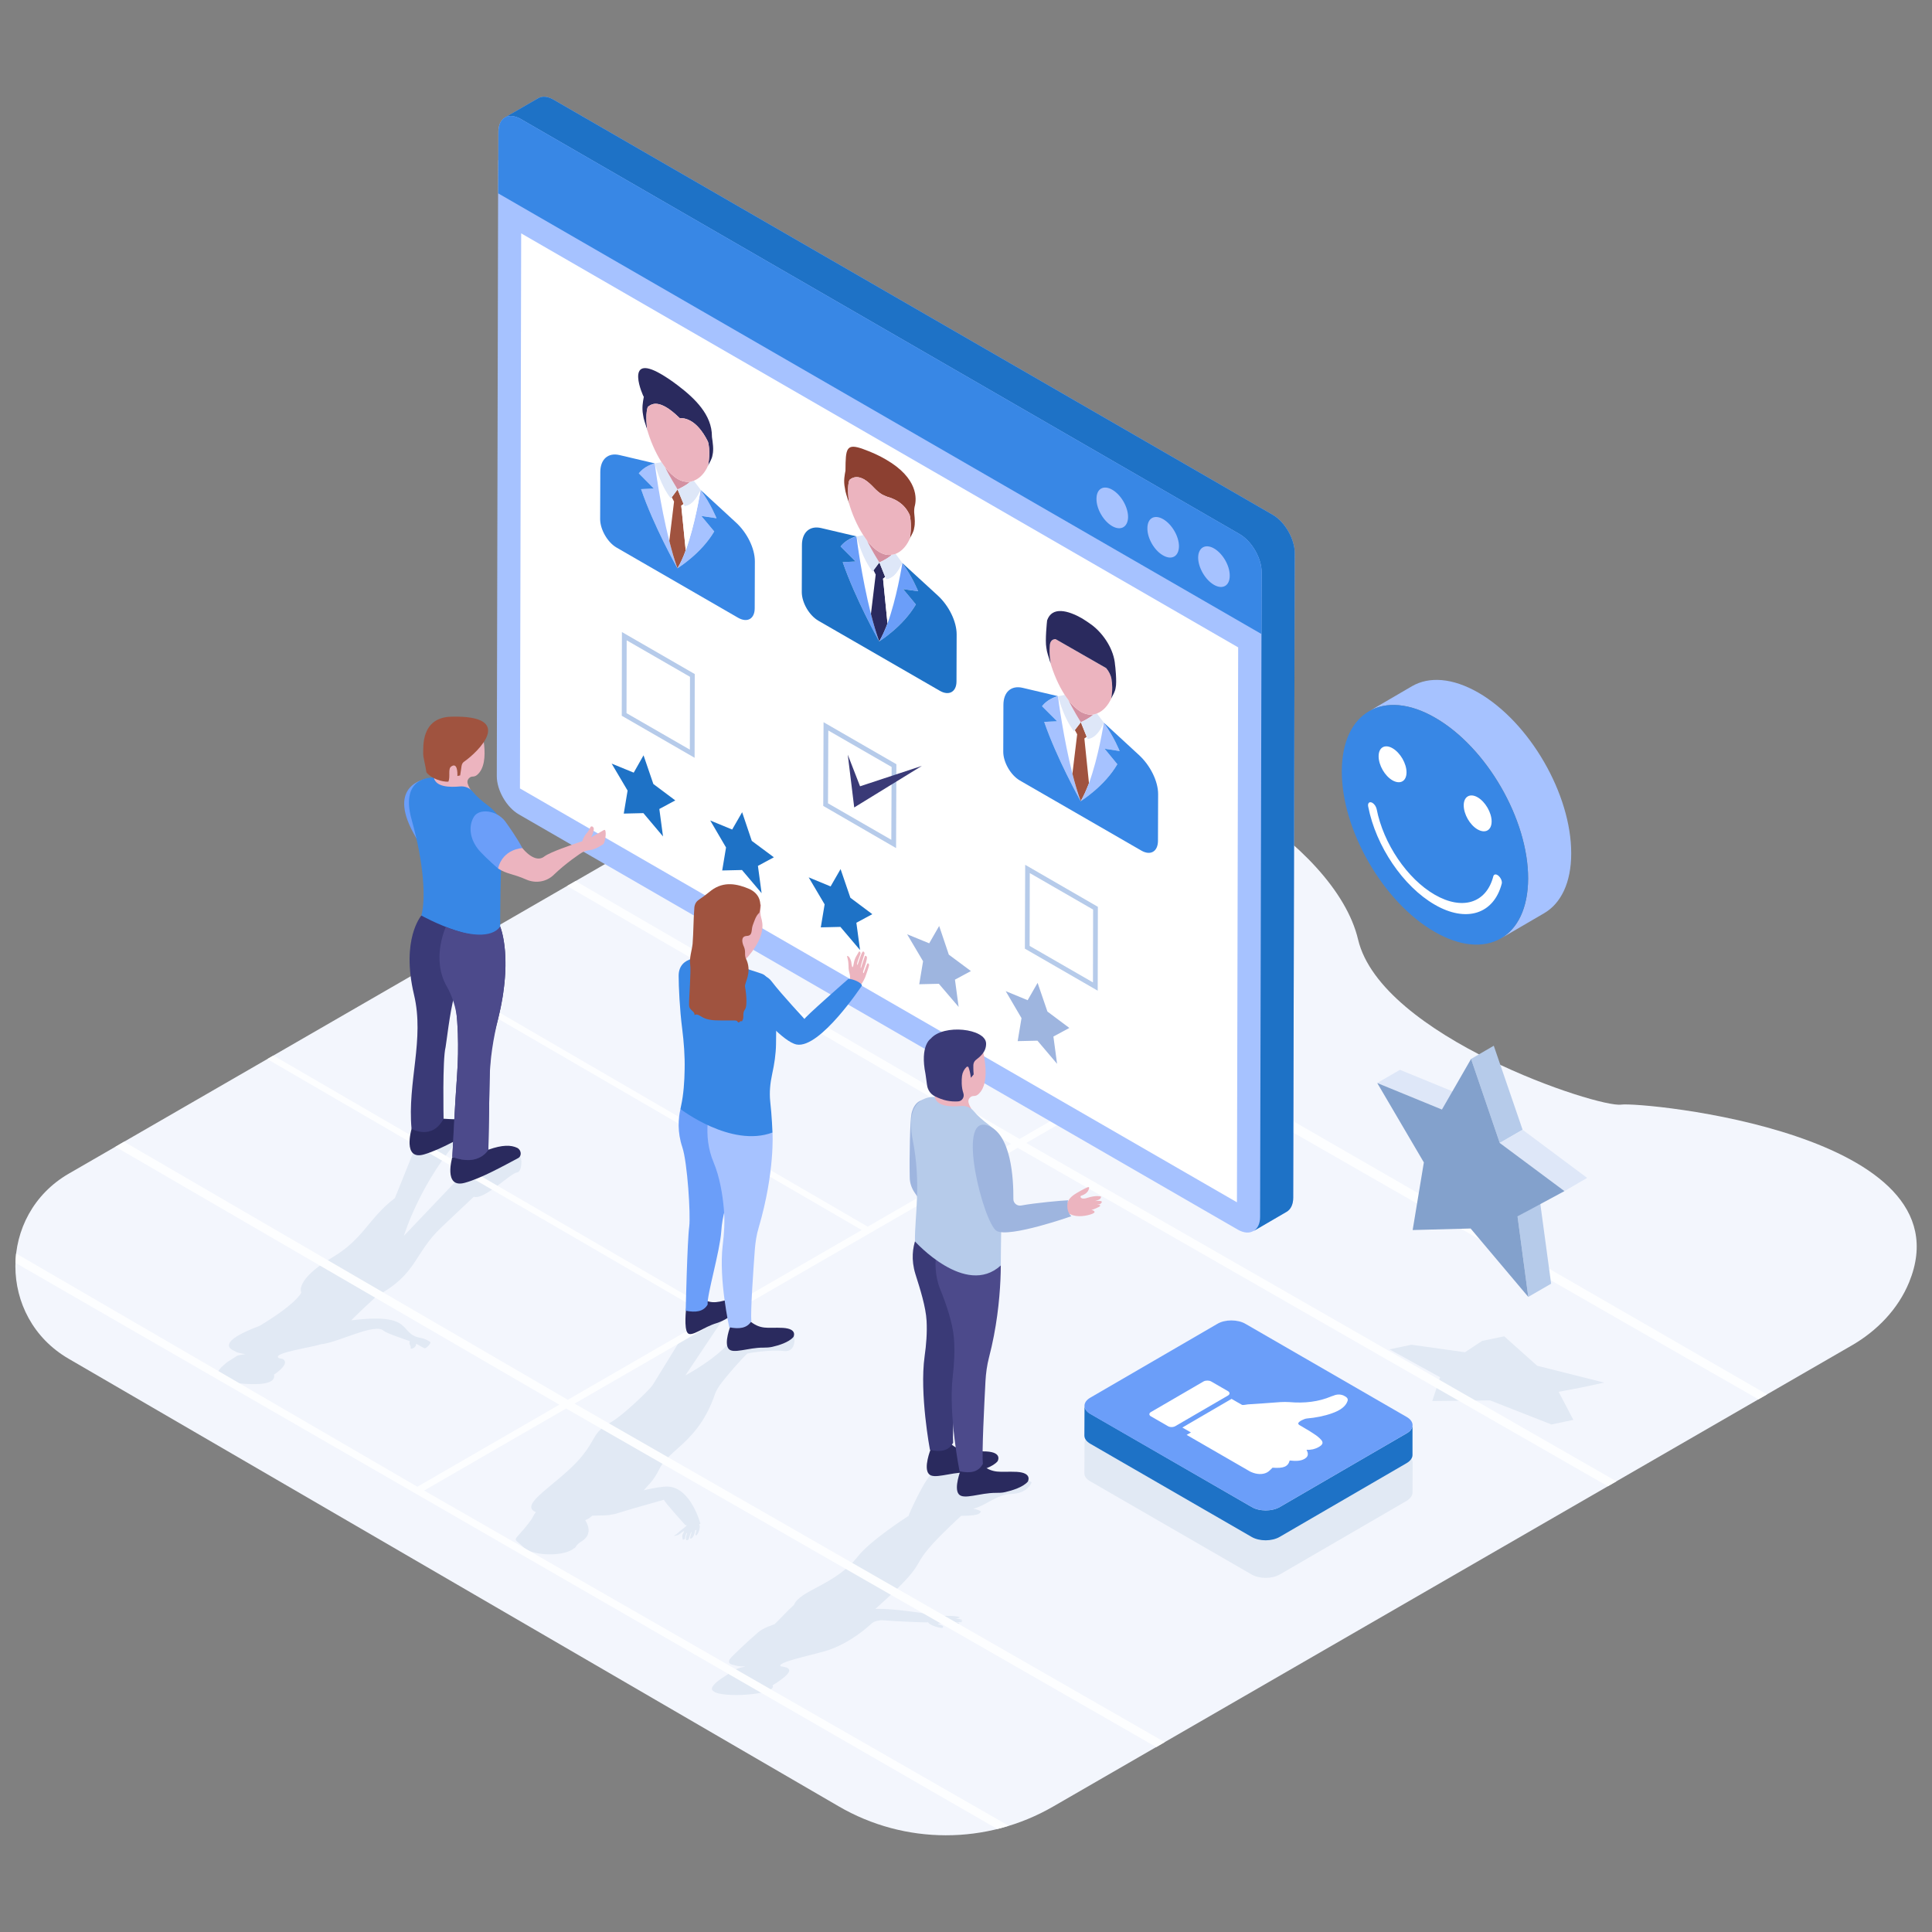 <?xml version="1.0" standalone="no"?><!DOCTYPE svg PUBLIC "-//W3C//DTD SVG 1.1//EN" "http://www.w3.org/Graphics/SVG/1.1/DTD/svg11.dtd"><svg height="126" legacy-metrics="false" node-id="1" sillyvg="true" template-height="126" template-width="126" version="1.1" viewBox="0 0 126 126" width="126" xmlns="http://www.w3.org/2000/svg" xmlns:xlink="http://www.w3.org/1999/xlink"><rect x="0" y="0" width="126" height="126" fill="#808080" stroke="none"/><defs node-id="239"></defs><g node-id="469"><path d="M 105.73 72.04 C 104.24 72.26 90.07 67.61 88.57 61.27 C 87.07 54.91 75.74 48.30 70.91 49.93 C 66.09 51.57 59.76 49.82 59.76 49.82 L 55.77 47.89 L 54.87 47.46 L 54.86 47.46 L 4.49 76.54 C -0.15 79.22 -0.16 85.92 4.47 88.61 L 54.69 117.80 C 59.01 120.32 64.35 120.32 68.68 117.82 L 120.76 87.75 C 122.41 86.80 123.79 85.38 124.51 83.62 C 128.49 73.87 107.10 71.85 105.73 72.04 Z" fill="#f3f6fd" fill-rule="nonzero" group-id="1" node-id="247" stroke="none" target-height="72.235" target-width="123.932" target-x="1.041" target-y="47.458"></path><path d="M 51.10 88.11 C 50.23 88.00 48.74 88.26 48.75 88.27 C 48.41 88.57 47.54 89.55 47.03 90.22 C 46.85 90.45 46.71 90.69 46.63 90.92 C 45.55 94.06 43.63 94.50 43.00 95.81 C 42.60 96.62 42.27 96.84 41.99 97.19 C 42.63 97.04 43.21 96.94 43.57 96.95 C 45.07 97.03 45.68 99.38 45.68 99.38 C 45.67 99.39 45.64 99.40 45.59 99.42 C 45.75 99.58 45.45 100.29 45.36 100.10 C 45.34 100.07 45.43 99.78 45.42 99.78 C 45.38 99.78 45.35 99.79 45.34 99.82 C 45.22 100.43 44.97 100.38 45.01 100.28 C 45.02 100.23 45.11 99.93 45.11 99.91 L 45.10 99.91 C 45.09 99.91 45.08 99.92 45.07 99.94 C 45.04 99.97 44.94 100.29 44.91 100.39 C 44.90 100.41 44.85 100.44 44.81 100.45 C 44.80 100.44 44.80 100.44 44.79 100.45 C 44.67 100.45 44.77 100.07 44.82 99.98 C 44.82 99.98 44.82 99.98 44.80 99.98 C 44.79 99.98 44.77 99.99 44.76 100.01 C 44.73 100.05 44.68 100.28 44.67 100.35 C 44.67 100.37 44.62 100.40 44.58 100.41 L 44.57 100.41 C 44.54 100.41 44.51 100.41 44.52 100.38 C 44.53 100.31 44.44 100.18 44.56 99.99 C 44.63 99.88 44.61 99.86 44.59 99.86 C 44.49 99.89 44.33 100.11 44.06 100.15 C 44.02 100.16 43.98 100.17 43.96 100.16 C 43.96 100.15 44.02 100.11 44.11 100.06 C 44.18 100.01 44.34 99.85 44.35 99.85 C 44.75 99.53 44.72 99.57 44.79 99.47 C 44.75 99.47 44.72 99.47 44.69 99.46 C 44.69 99.46 43.30 97.92 43.30 97.81 C 43.30 97.82 41.30 98.36 40.30 98.68 C 40.17 98.73 40.01 98.76 39.86 98.78 L 39.85 98.78 C 39.66 98.84 39.44 98.82 38.62 98.85 C 38.50 98.97 38.34 99.08 38.17 99.14 C 38.70 100.03 38.13 100.40 37.87 100.56 C 37.60 100.73 37.49 100.97 37.49 100.97 L 37.45 100.96 C 36.85 101.53 34.80 101.49 34.19 100.95 C 33.35 100.12 33.44 100.75 34.64 99.12 C 34.75 98.96 34.81 98.77 34.95 98.62 C 33.77 98.13 36.32 96.83 37.80 95.15 C 38.98 93.78 38.55 93.48 39.90 92.72 C 40.62 92.30 42.32 90.69 42.57 90.32 C 42.87 89.85 44.76 86.75 44.76 86.75 C 44.77 86.75 45.41 86.39 45.71 86.30 C 46.05 86.20 46.56 85.27 47.19 85.50 C 47.20 85.51 47.22 85.51 47.23 85.52 L 47.12 86.08 L 44.70 89.70 C 44.70 89.70 47.06 88.45 47.87 87.15 L 47.83 87.56 C 47.86 87.41 48.00 87.00 48.37 86.89 C 48.79 86.76 49.47 87.11 50.35 87.24 C 50.53 87.27 50.69 87.30 50.84 87.35 C 51.16 87.45 51.68 86.80 51.79 87.01 C 51.79 87.01 52.03 88.23 51.10 88.11 Z" fill="#e1e9f4" fill-rule="nonzero" group-id="1" node-id="249" stroke="none" target-height="15.869" target-width="18.125" target-x="33.667" target-y="85.499"></path><path d="M 33.73 76.46 C 33.28 76.51 31.58 78.28 30.90 78.05 C 30.80 78.14 28.62 80.20 28.76 80.07 C 27.01 81.73 27.20 83.10 24.61 84.49 C 24.61 84.49 23.61 85.40 22.90 86.11 C 27.09 85.59 25.95 86.98 27.41 87.25 C 27.79 87.31 28.07 87.53 28.07 87.53 C 28.11 87.61 27.79 87.99 27.66 87.92 C 27.54 87.86 27.30 87.72 27.14 87.63 C 27.14 87.94 26.74 88.02 26.78 87.92 C 26.80 87.86 26.78 87.78 26.74 87.72 C 26.68 87.63 26.72 87.49 26.72 87.49 C 26.72 87.49 26.73 87.48 26.74 87.47 C 26.25 87.30 25.18 86.94 25.01 86.78 C 24.41 86.27 22.03 87.57 20.93 87.67 C 20.32 87.87 17.88 88.22 18.14 88.53 C 18.21 88.63 18.38 88.57 18.50 88.67 C 18.78 88.91 18.34 89.33 17.87 89.65 C 17.97 90.08 17.49 90.46 15.16 90.17 C 13.39 89.94 14.52 89.10 14.68 88.95 C 14.80 88.82 15.15 88.64 15.46 88.42 C 15.62 88.37 15.81 88.34 16.01 88.31 C 15.83 88.29 15.42 88.22 15.32 88.12 C 14.18 87.65 15.77 86.90 16.93 86.47 C 18.53 85.51 19.43 84.73 19.65 84.30 C 19.65 84.30 19.18 83.49 21.70 81.99 C 23.73 80.78 24.03 79.45 25.75 78.14 C 25.76 78.14 27.13 74.71 27.13 74.71 C 27.13 74.71 27.31 74.40 28.39 74.73 L 30.15 74.03 C 27.49 76.97 26.41 80.37 26.34 80.60 L 30.48 76.25 L 30.51 76.51 C 31.33 76.74 33.34 75.13 33.91 75.42 C 34.07 75.51 34.04 76.43 33.73 76.46 Z" fill="#e1e9f4" fill-rule="nonzero" group-id="1" node-id="251" stroke="none" target-height="16.241" target-width="19.783" target-x="14.212" target-y="74.029"></path><path d="M 92.13 95.40 L 92.12 97.34 C 92.12 97.53 91.99 97.72 91.74 97.88 L 83.47 102.68 C 82.96 102.98 82.13 102.98 81.62 102.68 L 71.11 96.61 C 70.85 96.47 70.72 96.28 70.72 96.09 L 70.73 94.13 C 70.73 93.94 70.86 93.75 71.11 93.61 L 79.39 88.80 C 79.89 88.50 80.72 88.50 81.23 88.80 L 91.74 94.86 C 92.00 95.01 92.13 95.21 92.13 95.40 Z" fill="#e1e9f4" fill-rule="nonzero" group-id="1" node-id="253" stroke="none" target-height="14.34" target-width="21.41" target-x="70.719" target-y="88.57"></path><path d="M 62.76 105.66 C 62.70 105.61 62.38 105.55 62.31 105.55 C 63.15 105.46 61.86 105.29 61.01 105.44 C 61.07 105.41 61.13 105.39 61.20 105.37 C 61.20 105.37 58.38 104.87 57.09 104.93 C 61.50 100.99 58.33 102.89 62.68 98.86 C 64.13 98.86 63.88 98.60 63.98 98.58 C 63.90 98.50 63.70 98.44 63.47 98.39 C 64.23 98.24 65.02 97.45 65.94 97.43 C 67.04 97.41 67.28 96.68 67.28 96.68 C 67.13 96.52 66.51 96.43 66.13 96.39 C 65.95 96.36 65.75 96.36 65.53 96.36 C 64.48 96.36 63.27 95.75 62.78 95.90 C 62.37 96.03 61.90 95.62 61.84 95.77 C 60.97 95.74 61.32 95.88 60.90 96.02 C 60.42 96.17 59.25 98.80 59.24 98.89 L 59.24 98.89 L 59.21 98.89 C 59.21 98.89 56.78 100.45 55.96 101.49 C 54.50 103.37 52.17 103.70 51.78 104.67 C 51.36 105.04 51.02 105.44 50.51 105.93 C 50.41 105.97 49.78 106.16 49.45 106.45 C 48.79 107.02 47.73 108.01 47.60 108.20 C 47.60 108.20 47.37 108.51 47.83 108.58 C 47.84 108.58 47.83 108.59 47.85 108.58 C 48.13 108.70 48.59 108.68 48.59 108.68 L 48.57 108.70 C 47.81 108.83 47.62 109.12 47.29 109.31 C 46.02 110.10 46.53 110.29 46.53 110.29 C 46.96 110.76 50.71 110.55 50.39 109.91 C 52.40 108.67 51.01 108.74 50.91 108.66 C 50.63 108.43 52.87 107.95 53.34 107.81 C 53.44 107.76 55.00 107.57 56.88 105.85 C 57.00 105.74 57.35 105.65 57.59 105.67 C 58.41 105.74 60.13 105.81 60.50 105.81 C 60.50 105.81 60.50 105.80 60.52 105.77 C 60.54 105.99 61.44 106.24 61.48 106.15 C 61.60 106.05 61.38 105.97 61.21 105.94 C 61.11 105.92 61.30 105.82 61.70 105.89 C 62.16 105.96 62.49 105.92 62.51 105.92 C 62.51 105.92 62.55 105.90 62.56 105.88 C 62.55 105.86 62.51 105.82 62.26 105.79 C 62.28 105.79 62.75 105.82 62.74 105.76 C 62.75 105.74 62.74 105.73 62.70 105.71 C 62.70 105.71 62.66 105.70 62.49 105.69 C 62.59 105.69 62.75 105.69 62.76 105.66 Z" fill="#e1e9f4" fill-rule="nonzero" group-id="1" node-id="255" stroke="none" target-height="14.77" target-width="20.842" target-x="46.435" target-y="95.773"></path><path d="M 103.18 90.48 L 101.65 90.77 L 102.61 92.60 L 101.18 92.90 L 97.18 91.33 L 93.41 91.37 L 93.92 89.82 L 90.62 88.00 L 92.05 87.70 L 95.54 88.19 L 96.66 87.45 L 98.10 87.15 L 100.25 89.07 L 104.62 90.17 Z" fill="#e1e9f4" fill-rule="nonzero" group-id="1" node-id="257" stroke="none" target-height="5.747" target-width="14.001" target-x="90.618" target-y="87.151"></path><path d="M 1.05 81.75 L 27.22 96.96 L 36.48 91.61 L 7.53 74.79 L 8.09 74.46 L 37.03 91.29 L 46.38 85.89 L 17.43 69.07 L 17.83 68.84 L 46.78 85.66 L 56.20 80.22 L 27.25 63.40 L 27.64 63.17 L 56.59 80.00 L 65.93 74.60 L 36.98 57.78 L 37.54 57.46 L 66.49 74.28 L 75.75 68.93 L 46.80 52.11 L 47.36 51.79 L 115.24 90.94 L 114.68 91.26 L 76.19 69.19 L 66.93 74.54 L 105.42 96.61 L 104.86 96.93 L 66.37 74.86 L 37.47 91.54 L 75.96 113.62 L 75.41 113.94 L 36.92 91.86 L 27.66 97.21 L 65.78 119.07 C 65.54 119.15 65.29 119.22 65.04 119.28 L 1.01 82.36 C 1.02 82.15 1.03 81.95 1.05 81.75 Z" fill="#fdfeff" fill-rule="nonzero" group-id="1" node-id="259" stroke="none" target-height="67.495" target-width="114.224" target-x="1.014" target-y="51.787"></path><g node-id="470"><path d="M 84.44 36.07 L 84.34 78.10 C 84.34 78.56 84.17 78.88 83.91 79.03 L 81.77 80.27 L 81.75 80.28 C 81.48 80.44 81.12 80.42 80.72 80.19 L 33.85 53.12 C 33.04 52.66 32.40 51.54 32.40 50.62 L 32.49 10.44 L 32.50 10.45 L 32.50 8.59 C 32.51 8.13 32.68 7.80 32.94 7.66 C 32.96 7.65 32.97 7.64 32.99 7.63 L 35.09 6.41 C 35.35 6.25 35.72 6.27 36.12 6.51 L 83.00 33.57 C 83.80 34.03 84.44 35.15 84.44 36.07 Z" fill="#a6c2ff" fill-rule="nonzero" group-id="1,2" node-id="263" stroke="none" target-height="74.075" target-width="52.045" target-x="32.4" target-y="6.309"></path></g><path d="M 33.99 15.22 L 33.91 51.42 L 80.67 78.41 L 80.75 42.22 Z" fill="#ffffff" fill-rule="nonzero" group-id="1" node-id="266" stroke="none" target-height="63.191" target-width="46.847" target-x="33.907" target-y="15.221"></path><path d="M 84.44 36.07 L 84.34 78.11 C 84.34 78.56 84.17 78.88 83.91 79.03 L 81.75 80.29 C 82.01 80.13 82.18 79.82 82.18 79.36 L 82.28 37.33 C 82.29 36.41 81.64 35.29 80.84 34.83 L 33.96 7.76 C 33.56 7.53 33.19 7.51 32.93 7.66 L 35.09 6.41 C 35.35 6.25 35.72 6.27 36.12 6.51 L 83.00 33.57 C 83.80 34.03 84.44 35.15 84.44 36.07 Z" fill="#1e72c6" fill-rule="nonzero" group-id="1,3" node-id="270" stroke="none" target-height="73.978" target-width="51.513" target-x="32.931" target-y="6.308"></path><path d="M 80.84 34.83 C 81.64 35.29 82.29 36.41 82.28 37.33 L 82.27 41.35 L 32.49 12.61 L 32.51 8.59 C 32.51 7.67 33.16 7.30 33.96 7.76 L 80.84 34.83 Z" fill="#3887e5" fill-rule="nonzero" group-id="1,3" node-id="272" stroke="none" target-height="33.783" target-width="49.794" target-x="32.489" target-y="7.565"></path><path d="M 72.54 31.94 C 73.11 32.27 73.57 33.06 73.57 33.72 C 73.56 34.37 73.10 34.64 72.53 34.31 C 71.96 33.98 71.50 33.18 71.51 32.53 C 71.51 31.87 71.97 31.61 72.54 31.94 Z" fill="#a6c2ff" fill-rule="nonzero" group-id="1,3" node-id="274" stroke="none" target-height="2.626" target-width="2.06" target-x="71.505" target-y="31.811"></path><path d="M 75.86 33.86 C 76.43 34.19 76.89 34.98 76.89 35.63 C 76.88 36.29 76.42 36.55 75.85 36.22 C 75.28 35.90 74.82 35.10 74.83 34.45 C 74.83 33.79 75.29 33.53 75.86 33.86 Z" fill="#a6c2ff" fill-rule="nonzero" group-id="1,3" node-id="276" stroke="none" target-height="2.626" target-width="2.06" target-x="74.826" target-y="33.727"></path><path d="M 79.18 35.77 C 79.75 36.10 80.21 36.90 80.20 37.55 C 80.20 38.20 79.74 38.47 79.17 38.14 C 78.60 37.81 78.14 37.01 78.14 36.36 C 78.15 35.71 78.61 35.44 79.18 35.77 Z" fill="#a6c2ff" fill-rule="nonzero" group-id="1,3" node-id="278" stroke="none" target-height="2.626" target-width="2.06" target-x="78.144" target-y="35.644"></path><path d="M 43.75 32.51 L 43.81 32.43 L 43.96 32.71 L 43.65 35.28 C 43.04 32.87 42.72 30.36 42.70 30.22 L 42.72 30.32 C 42.81 30.55 43.09 31.66 43.75 32.51 Z" fill="#ffffff" fill-rule="nonzero" group-id="1,4" node-id="283" stroke="none" target-height="5.054" target-width="1.257" target-x="42.699" target-y="30.223"></path><path d="M 42.70 30.22 C 42.72 30.36 43.04 32.87 43.65 35.28 C 43.81 35.91 43.98 36.52 44.18 37.06 C 44.10 36.92 42.63 34.30 41.81 31.90 L 42.64 31.86 L 41.66 30.87 C 41.68 30.85 42.01 30.39 42.70 30.22 Z" fill="#a6c2ff" fill-rule="nonzero" group-id="1,4" node-id="285" stroke="none" target-height="6.84" target-width="2.519" target-x="41.66" target-y="30.223"></path><path d="M 44.19 31.92 L 44.58 32.87 L 44.43 32.98 L 44.72 35.89 C 44.56 36.34 44.38 36.74 44.18 37.06 C 43.98 36.52 43.81 35.91 43.65 35.28 L 43.96 32.71 L 43.81 32.43 L 44.19 31.92 Z" fill="#a0533f" fill-rule="nonzero" group-id="1,4" node-id="287" stroke="none" target-height="5.146" target-width="1.075" target-x="43.647" target-y="31.918"></path><path d="M 43.14 30.14 C 43.22 30.26 43.30 30.37 43.38 30.48 C 43.64 31.04 44.17 31.87 44.19 31.92 L 43.81 32.43 L 43.75 32.51 C 43.09 31.66 42.81 30.55 42.72 30.32 L 42.70 30.22 L 43.14 30.14 Z" fill="#dee7f8" fill-rule="nonzero" group-id="1,4" node-id="289" stroke="none" target-height="2.373" target-width="1.494" target-x="42.699" target-y="30.138"></path><path d="M 45.01 31.42 C 44.75 31.67 44.22 31.91 44.19 31.92 C 44.17 31.87 43.64 31.04 43.38 30.48 C 43.64 30.80 43.91 31.07 44.20 31.24 C 44.48 31.40 44.76 31.45 45.01 31.42 Z" fill="#d390a1" fill-rule="nonzero" group-id="1,4" node-id="291" stroke="none" target-height="1.44" target-width="1.623" target-x="43.384" target-y="30.478"></path><path d="M 45.25 31.35 L 45.70 31.95 L 45.69 31.97 L 45.67 32.02 C 45.58 32.15 45.29 32.94 44.64 33.02 L 44.58 32.87 L 44.19 31.92 C 44.22 31.91 44.75 31.67 45.01 31.42 C 45.09 31.40 45.17 31.38 45.25 31.35 Z" fill="#dee7f8" fill-rule="nonzero" group-id="1,4" node-id="293" stroke="none" target-height="1.67" target-width="1.503" target-x="44.193" target-y="31.353"></path><path d="M 45.70 31.96 C 46.38 32.91 46.71 33.76 46.73 33.80 L 45.74 33.65 L 46.58 34.66 C 45.74 36.09 44.26 37.01 44.18 37.06 C 44.38 36.74 44.56 36.34 44.72 35.89 C 45.31 34.28 45.65 32.19 45.69 31.97 L 45.70 31.96 Z" fill="#a6c2ff" fill-rule="nonzero" group-id="1,4" node-id="295" stroke="none" target-height="5.108" target-width="2.549" target-x="44.179" target-y="31.955"></path><path d="M 43.10 24.39 C 43.41 24.57 43.78 24.81 44.21 25.14 C 45.33 25.99 46.43 27.06 46.43 28.45 L 46.43 28.49 C 46.48 28.84 46.56 29.31 46.47 29.67 C 46.43 29.95 46.29 30.12 46.18 30.37 C 46.36 29.41 46.18 28.83 46.17 28.80 C 45.79 28.04 45.39 27.65 45.06 27.46 C 44.64 27.22 44.35 27.28 44.34 27.28 C 43.98 26.93 43.68 26.69 43.43 26.55 C 42.70 26.13 42.39 26.43 42.25 26.54 C 42.23 26.58 42.18 26.74 42.16 27.04 C 42.15 27.28 42.15 27.62 42.22 28.08 C 42.21 28.04 42.20 28.00 42.19 27.96 C 42.09 27.63 41.97 27.34 41.94 27.06 C 41.85 26.59 41.93 26.21 41.98 25.92 L 41.99 25.89 C 41.97 25.88 41.64 25.16 41.62 24.61 C 41.60 24.06 41.89 23.69 43.10 24.39 Z" fill="#2a2a5e" fill-rule="nonzero" group-id="1,4" node-id="297" stroke="none" target-height="6.34" target-width="4.843" target-x="41.623" target-y="24.028"></path><path d="M 70.04 47.69 L 70.10 47.61 L 70.25 47.89 L 69.94 50.46 C 69.36 48.17 69.03 45.68 69.00 45.43 L 69.02 45.50 C 69.11 45.73 69.39 46.85 70.04 47.69 Z" fill="#ffffff" fill-rule="nonzero" group-id="1,5" node-id="302" stroke="none" target-height="5.034" target-width="1.251" target-x="68.998" target-y="45.427"></path><path d="M 68.99 45.41 L 69.00 45.43 C 69.03 45.68 69.36 48.17 69.94 50.46 C 70.10 51.09 70.28 51.70 70.48 52.25 C 70.40 52.11 68.93 49.48 68.10 47.08 L 68.94 47.04 L 67.96 46.06 C 67.97 46.03 68.31 45.58 68.99 45.41 Z" fill="#a6c2ff" fill-rule="nonzero" group-id="1,5" node-id="304" stroke="none" target-height="6.839" target-width="2.519" target-x="67.957" target-y="45.406"></path><path d="M 71.97 47.20 L 71.99 47.13 C 71.97 47.25 71.64 49.38 71.02 51.08 L 70.72 48.16 L 70.87 48.05 L 70.93 48.20 C 71.59 48.12 71.87 47.33 71.97 47.20 Z" fill="#ffffff" fill-rule="nonzero" group-id="1,5" node-id="306" stroke="none" target-height="3.949" target-width="1.267" target-x="70.722" target-y="47.134"></path><path d="M 70.49 47.10 L 70.87 48.05 L 70.72 48.16 L 71.02 51.08 C 70.85 51.52 70.67 51.93 70.48 52.25 C 70.28 51.70 70.10 51.09 69.94 50.46 L 70.25 47.89 L 70.10 47.61 L 70.49 47.10 Z" fill="#a0533f" fill-rule="nonzero" group-id="1,5" node-id="308" stroke="none" target-height="5.145" target-width="1.073" target-x="69.943" target-y="47.1"></path><path d="M 69.44 45.32 C 69.52 45.44 69.60 45.56 69.68 45.66 C 69.94 46.22 70.46 47.06 70.49 47.10 L 70.10 47.61 L 70.04 47.69 C 69.39 46.85 69.11 45.73 69.02 45.50 L 69.00 45.43 L 68.99 45.41 L 69.44 45.32 Z" fill="#dee7f8" fill-rule="nonzero" group-id="1,5" node-id="310" stroke="none" target-height="2.371" target-width="1.497" target-x="68.993" target-y="45.32"></path><path d="M 71.31 46.60 C 71.05 46.85 70.52 47.09 70.49 47.10 C 70.46 47.06 69.94 46.22 69.68 45.66 C 69.93 45.99 70.21 46.25 70.49 46.42 C 70.78 46.58 71.05 46.63 71.31 46.60 Z" fill="#d390a1" fill-rule="nonzero" group-id="1,5" node-id="312" stroke="none" target-height="1.436" target-width="1.623" target-x="69.683" target-y="45.664"></path><path d="M 71.54 46.53 L 71.99 47.13 L 71.97 47.20 C 71.87 47.33 71.59 48.12 70.93 48.20 L 70.87 48.05 L 70.49 47.10 C 70.52 47.09 71.05 46.85 71.31 46.60 C 71.39 46.58 71.47 46.56 71.54 46.53 Z" fill="#dee7f8" fill-rule="nonzero" group-id="1,5" node-id="314" stroke="none" target-height="1.67" target-width="1.496" target-x="70.49" target-y="46.534"></path><path d="M 71.99 47.13 C 72.67 48.09 73.00 48.94 73.02 48.98 L 72.04 48.83 L 72.87 49.84 C 72.04 51.27 70.55 52.20 70.48 52.25 C 70.67 51.93 70.85 51.52 71.02 51.08 C 71.64 49.38 71.97 47.25 71.99 47.13 Z" fill="#a6c2ff" fill-rule="nonzero" group-id="1,5" node-id="316" stroke="none" target-height="5.112" target-width="2.545" target-x="70.475" target-y="47.133"></path><path d="M 71.99 47.13 L 74.28 49.24 C 75.02 49.92 75.53 50.95 75.53 51.79 L 75.52 54.85 C 75.51 55.54 75.03 55.82 74.43 55.47 L 66.51 50.90 C 65.91 50.55 65.43 49.71 65.43 49.03 L 65.44 45.97 C 65.44 45.13 65.95 44.68 66.70 44.86 L 68.99 45.40 C 68.31 45.58 67.97 46.03 67.96 46.06 L 68.94 47.04 L 68.10 47.08 C 68.93 49.48 70.40 52.11 70.48 52.25 C 70.55 52.20 72.04 51.27 72.87 49.84 L 72.04 48.83 L 73.02 48.98 C 73.00 48.94 72.67 48.09 71.99 47.13 Z" fill="#3887e5" fill-rule="nonzero" group-id="1,5" node-id="318" stroke="none" target-height="10.756" target-width="10.094" target-x="65.432" target-y="44.862"></path><path d="M 72.14 43.57 C 72.32 43.78 72.45 44.04 72.49 44.29 C 72.54 44.59 72.57 45.03 72.48 45.54 C 72.27 46.01 71.94 46.38 71.54 46.53 C 71.47 46.56 71.39 46.58 71.31 46.60 C 71.05 46.63 70.78 46.58 70.49 46.42 C 70.21 46.25 69.93 45.99 69.68 45.66 C 69.60 45.56 69.52 45.44 69.44 45.32 C 69.03 44.69 68.70 43.91 68.49 43.18 C 68.50 43.21 68.51 43.24 68.52 43.26 C 68.45 42.79 68.44 42.46 68.46 42.22 C 68.46 42.16 68.47 42.10 68.47 42.05 C 68.50 41.81 68.64 41.68 68.84 41.68 L 72.14 43.57 Z" fill="#ecb4bf" fill-rule="nonzero" group-id="1,5" node-id="320" stroke="none" target-height="4.918" target-width="4.029" target-x="68.457" target-y="41.678"></path><path d="M 70.57 40.33 C 70.79 40.47 71.01 40.61 71.21 40.76 C 72.00 41.36 72.65 42.38 72.72 43.36 C 72.73 43.37 72.85 44.49 72.76 44.85 C 72.72 45.13 72.59 45.30 72.47 45.55 C 72.57 45.03 72.54 44.59 72.49 44.29 C 72.45 44.04 72.32 43.78 72.14 43.57 L 68.84 41.68 C 68.64 41.68 68.50 41.81 68.47 42.05 C 68.47 42.10 68.46 42.16 68.46 42.21 C 68.44 42.46 68.45 42.79 68.52 43.26 C 68.51 43.24 68.50 43.21 68.49 43.18 C 68.39 42.84 68.27 42.54 68.24 42.24 C 68.15 41.77 68.28 40.53 68.29 40.46 C 68.61 39.53 69.66 39.81 70.57 40.33 Z" fill="#2a2a5e" fill-rule="nonzero" group-id="1,5" node-id="322" stroke="none" target-height="5.693" target-width="4.552" target-x="68.226" target-y="39.854"></path><path d="M 56.91 37.28 L 56.97 37.19 L 57.11 37.47 L 56.80 40.04 C 56.19 37.63 55.87 35.12 55.86 34.99 L 55.88 35.08 C 55.97 35.32 56.25 36.43 56.91 37.28 Z" fill="#ffffff" fill-rule="nonzero" group-id="1,6" node-id="327" stroke="none" target-height="5.059" target-width="1.257" target-x="55.855" target-y="34.986"></path><path d="M 55.86 34.99 C 55.87 35.12 56.19 37.63 56.80 40.04 C 56.96 40.67 57.14 41.28 57.34 41.83 C 57.26 41.69 55.79 39.06 54.96 36.66 L 55.80 36.62 L 54.82 35.64 C 54.83 35.62 55.17 35.16 55.86 34.99 Z" fill="#6b9ef9" fill-rule="nonzero" group-id="1,6" node-id="329" stroke="none" target-height="6.845" target-width="2.519" target-x="54.816" target-y="34.986"></path><path d="M 57.35 36.68 L 57.73 37.63 L 57.59 37.74 L 57.88 40.66 C 57.71 41.11 57.53 41.51 57.34 41.83 C 57.14 41.28 56.96 40.67 56.80 40.04 L 57.11 37.47 L 56.97 37.19 L 57.35 36.68 Z" fill="#2a2a5e" fill-rule="nonzero" group-id="1,6" node-id="331" stroke="none" target-height="5.145" target-width="1.073" target-x="56.803" target-y="36.685"></path><path d="M 56.30 34.90 C 56.38 35.02 56.46 35.14 56.54 35.25 C 56.80 35.81 57.32 36.64 57.35 36.68 L 56.97 37.19 L 56.91 37.28 C 56.25 36.43 55.97 35.32 55.88 35.08 L 55.86 34.99 L 56.30 34.90 Z" fill="#dee7f8" fill-rule="nonzero" group-id="1,6" node-id="333" stroke="none" target-height="2.378" target-width="1.494" target-x="55.855" target-y="34.901"></path><path d="M 58.16 36.18 C 57.90 36.44 57.38 36.67 57.35 36.68 C 57.32 36.64 56.80 35.81 56.54 35.25 C 56.79 35.57 57.07 35.84 57.35 36.00 C 57.64 36.17 57.91 36.22 58.16 36.18 Z" fill="#d390a1" fill-rule="nonzero" group-id="1,6" node-id="335" stroke="none" target-height="1.436" target-width="1.615" target-x="56.544" target-y="35.249"></path><path d="M 58.41 36.12 L 58.85 36.72 L 58.85 36.73 L 58.82 36.78 C 58.73 36.91 58.45 37.70 57.79 37.79 L 57.73 37.63 L 57.35 36.68 C 57.38 36.67 57.90 36.44 58.16 36.18 C 58.24 36.17 58.33 36.15 58.41 36.12 Z" fill="#dee7f8" fill-rule="nonzero" group-id="1,6" node-id="337" stroke="none" target-height="1.669" target-width="1.503" target-x="57.35" target-y="36.119"></path><path d="M 58.82 36.78 L 58.85 36.73 C 58.81 36.95 58.47 39.05 57.88 40.66 L 57.59 37.74 L 57.73 37.63 L 57.79 37.79 C 58.45 37.70 58.73 36.91 58.82 36.78 Z" fill="#ffffff" fill-rule="nonzero" group-id="1,6" node-id="339" stroke="none" target-height="3.931" target-width="1.26" target-x="57.585" target-y="36.732"></path><path d="M 58.85 36.72 C 59.53 37.68 59.86 38.52 59.88 38.56 L 58.90 38.42 L 59.73 39.42 C 58.90 40.85 57.41 41.78 57.34 41.83 C 57.53 41.51 57.71 41.11 57.88 40.66 C 58.47 39.05 58.81 36.95 58.85 36.73 L 58.85 36.72 Z" fill="#6b9ef9" fill-rule="nonzero" group-id="1,6" node-id="341" stroke="none" target-height="5.112" target-width="2.545" target-x="57.335" target-y="36.718"></path><path d="M 55.86 34.98 C 55.17 35.16 54.83 35.62 54.82 35.64 L 55.80 36.62 L 54.96 36.66 C 55.79 39.06 57.26 41.69 57.34 41.83 C 57.41 41.78 58.90 40.85 59.73 39.42 L 58.90 38.42 L 59.88 38.56 C 59.86 38.52 59.53 37.68 58.85 36.72 L 61.14 38.82 C 61.89 39.50 62.39 40.54 62.39 41.37 L 62.38 44.44 C 62.38 45.12 61.89 45.40 61.29 45.05 L 53.37 40.48 C 52.77 40.13 52.29 39.30 52.29 38.61 L 52.30 35.55 C 52.30 34.72 52.81 34.26 53.56 34.44 L 55.86 34.98 Z" fill="#1e72c6" fill-rule="nonzero" group-id="1,6" node-id="343" stroke="none" target-height="10.757" target-width="10.098" target-x="52.291" target-y="34.443"></path><path d="M 57.78 29.97 C 59.89 31.19 59.79 32.55 59.65 33.04 C 59.62 33.16 59.61 33.38 59.63 33.53 C 59.66 33.82 59.69 34.16 59.62 34.43 C 59.59 34.68 59.47 34.84 59.37 35.05 C 59.36 35.07 59.35 35.10 59.33 35.13 C 59.41 34.74 59.41 34.41 59.40 34.16 C 59.39 33.84 59.34 33.63 59.32 33.57 C 59.20 33.33 59.00 32.95 58.48 32.65 C 58.32 32.56 58.12 32.47 57.87 32.40 C 57.76 32.36 57.65 32.31 57.53 32.25 C 57.34 32.14 57.16 31.98 56.98 31.79 C 56.81 31.61 56.60 31.41 56.37 31.27 C 56.05 31.09 55.71 31.03 55.40 31.30 C 55.39 31.32 55.21 31.70 55.38 32.84 C 55.37 32.81 55.36 32.78 55.35 32.75 C 55.25 32.42 55.13 32.11 55.10 31.82 C 55.00 31.35 55.09 30.97 55.14 30.69 L 55.14 30.66 C 55.15 29.26 55.18 28.88 56.30 29.29 C 56.89 29.50 57.37 29.73 57.78 29.97 Z" fill="#8c4031" fill-rule="nonzero" group-id="1,6" node-id="345" stroke="none" target-height="5.994" target-width="4.62" target-x="55.097" target-y="29.134"></path><path d="M 56.37 31.27 C 56.60 31.41 56.81 31.61 56.98 31.79 C 57.16 31.98 57.34 32.14 57.53 32.25 C 57.65 32.31 57.76 32.36 57.87 32.40 C 58.12 32.47 58.32 32.56 58.48 32.65 C 59.00 32.95 59.20 33.33 59.32 33.56 C 59.34 33.63 59.39 33.84 59.40 34.16 C 59.41 34.41 59.41 34.74 59.33 35.13 C 59.35 35.10 59.36 35.07 59.37 35.05 C 59.17 35.55 58.83 35.96 58.41 36.12 C 58.33 36.15 58.24 36.17 58.16 36.18 C 57.91 36.22 57.64 36.17 57.35 36.00 C 57.07 35.84 56.79 35.57 56.54 35.25 C 56.46 35.14 56.38 35.02 56.30 34.90 C 55.89 34.27 55.55 33.48 55.35 32.75 C 55.36 32.78 55.37 32.81 55.38 32.84 C 55.21 31.69 55.39 31.32 55.40 31.30 C 55.71 31.03 56.05 31.09 56.37 31.27 Z" fill="#ecb4bf" fill-rule="nonzero" group-id="1,6" node-id="347" stroke="none" target-height="5.065" target-width="4.081" target-x="55.323" target-y="31.119"></path><path d="M 45.67 32.02 L 45.69 31.97 C 45.65 32.19 45.31 34.28 44.72 35.89 L 44.43 32.98 L 44.58 32.87 L 44.64 33.02 C 45.29 32.94 45.58 32.15 45.67 32.02 Z" fill="#ffffff" fill-rule="nonzero" group-id="1,7" node-id="352" stroke="none" target-height="3.922" target-width="1.26" target-x="44.429" target-y="31.969"></path><path d="M 42.70 30.22 C 42.01 30.39 41.68 30.85 41.66 30.87 L 42.64 31.86 L 41.81 31.90 C 42.63 34.30 44.10 36.92 44.18 37.06 C 44.26 37.01 45.74 36.09 46.58 34.66 L 45.74 33.65 L 46.73 33.80 C 46.71 33.76 46.38 32.91 45.70 31.96 L 47.98 34.06 C 48.73 34.74 49.23 35.77 49.23 36.61 L 49.22 39.67 C 49.22 40.36 48.74 40.63 48.14 40.29 L 40.21 35.71 C 39.62 35.37 39.14 34.53 39.14 33.85 L 39.15 30.79 C 39.15 29.95 39.66 29.50 40.41 29.68 L 42.70 30.22 Z" fill="#3887e5" fill-rule="nonzero" group-id="1,7" node-id="354" stroke="none" target-height="10.754" target-width="10.094" target-x="39.139" target-y="29.682"></path><path d="M 45.06 27.46 C 45.39 27.65 45.79 28.04 46.17 28.80 C 46.18 28.83 46.36 29.41 46.18 30.36 C 45.98 30.83 45.65 31.20 45.25 31.35 C 45.17 31.38 45.09 31.40 45.01 31.42 C 44.76 31.45 44.48 31.40 44.20 31.24 C 43.91 31.07 43.64 30.80 43.38 30.48 C 43.30 30.37 43.22 30.26 43.14 30.14 C 42.73 29.49 42.39 28.69 42.19 27.96 C 42.20 28.00 42.21 28.04 42.22 28.08 C 42.15 27.62 42.15 27.28 42.16 27.03 C 42.18 26.74 42.23 26.58 42.24 26.55 C 42.39 26.43 42.70 26.13 43.43 26.55 C 43.68 26.69 43.98 26.93 44.34 27.28 C 44.35 27.28 44.64 27.22 45.06 27.46 Z" fill="#ecb4bf" fill-rule="nonzero" group-id="1,7" node-id="356" stroke="none" target-height="5.07" target-width="4.083" target-x="42.16" target-y="26.346"></path><path d="M 45.30 49.42 L 40.55 46.68 L 40.56 41.22 L 45.31 43.96 L 45.30 49.42 Z M 40.86 46.51 L 44.99 48.89 L 45.00 44.14 L 40.87 41.76 L 40.86 46.51 Z" fill="#b6cbea" fill-rule="nonzero" group-id="1" node-id="359" stroke="none" target-height="8.204" target-width="4.763" target-x="40.548" target-y="41.221"></path><path d="M 58.44 55.31 L 53.69 52.56 L 53.71 47.10 L 58.46 49.84 L 58.44 55.31 Z M 54.00 52.39 L 58.13 54.77 L 58.15 50.02 L 54.02 47.64 L 54.00 52.39 Z" fill="#b6cbea" fill-rule="nonzero" group-id="1" node-id="361" stroke="none" target-height="8.204" target-width="4.763" target-x="53.694" target-y="47.101"></path><path d="M 71.59 64.61 L 66.84 61.87 L 66.86 56.40 L 71.60 59.14 L 71.59 64.61 Z M 67.15 61.69 L 71.28 64.07 L 71.29 59.32 L 67.16 56.94 L 67.15 61.69 Z" fill="#b6cbea" fill-rule="nonzero" group-id="1" node-id="363" stroke="none" target-height="8.204" target-width="4.763" target-x="66.841" target-y="56.402"></path><path d="M 56.09 51.28 L 55.29 49.22 L 55.71 52.66 L 60.12 49.95 Z" fill="#3a3a77" fill-rule="nonzero" group-id="1" node-id="365" stroke="none" target-height="3.44" target-width="4.831" target-x="55.288" target-y="49.219"></path><path d="M 41.97 49.26 L 42.61 51.13 L 44.04 52.20 L 43.00 52.76 L 43.24 54.55 L 41.96 53.03 L 40.68 53.06 L 40.93 51.56 L 39.89 49.80 L 41.33 50.39 Z" fill="#1e72c6" fill-rule="nonzero" group-id="1" node-id="367" stroke="none" target-height="5.281" target-width="4.153" target-x="39.892" target-y="49.265"></path><path d="M 48.40 52.97 L 49.03 54.84 L 50.47 55.91 L 49.43 56.47 L 49.67 58.25 L 48.39 56.74 L 47.10 56.77 L 47.35 55.27 L 46.32 53.51 L 47.75 54.10 Z" fill="#1e72c6" fill-rule="nonzero" group-id="1" node-id="369" stroke="none" target-height="5.28" target-width="4.153" target-x="46.316" target-y="52.974"></path><path d="M 54.82 56.68 L 55.46 58.55 L 56.89 59.62 L 55.85 60.18 L 56.09 61.96 L 54.81 60.45 L 53.53 60.48 L 53.78 58.98 L 52.74 57.22 L 54.17 57.81 Z" fill="#1e72c6" fill-rule="nonzero" group-id="1" node-id="371" stroke="none" target-height="5.28" target-width="4.155" target-x="52.739" target-y="56.683"></path><path d="M 61.25 60.39 L 61.88 62.26 L 63.32 63.33 L 62.28 63.89 L 62.52 65.67 L 61.23 64.16 L 59.95 64.19 L 60.20 62.69 L 59.16 60.93 L 60.60 61.52 Z" fill="#9eb5df" fill-rule="nonzero" group-id="1" node-id="373" stroke="none" target-height="5.281" target-width="4.155" target-x="59.164" target-y="60.392"></path><path d="M 67.67 64.10 L 68.31 65.97 L 69.74 67.04 L 68.70 67.60 L 68.94 69.38 L 67.66 67.87 L 66.37 67.90 L 66.62 66.40 L 65.59 64.64 L 67.02 65.23 Z" fill="#9eb5df" fill-rule="nonzero" group-id="1" node-id="375" stroke="none" target-height="5.28" target-width="4.153" target-x="65.589" target-y="64.101"></path><path d="M 44.75 85.33 L 45.73 84.64 C 46.41 85.13 46.95 84.89 47.80 84.67 C 48.65 84.48 48.38 85.10 48.38 85.10 C 48.19 85.41 47.83 85.70 47.52 85.91 C 47.28 86.07 47.02 86.20 46.74 86.29 C 45.91 86.53 45.10 87.22 44.85 86.94 C 44.59 86.64 44.75 85.33 44.75 85.33 Z" fill="#2a2a5e" fill-rule="nonzero" group-id="1" node-id="377" stroke="none" target-height="2.352" target-width="3.705" target-x="44.703" target-y="84.643"></path><path d="M 48.08 72.34 C 48.08 72.34 44.52 71.75 44.38 72.33 C 44.23 72.93 44.17 73.84 44.50 74.82 C 44.83 75.80 45.05 79.24 44.95 79.99 C 44.82 80.95 44.72 85.48 44.72 85.48 C 45.36 85.61 45.88 85.55 46.15 85.08 C 46.10 84.44 46.94 81.67 47.04 80.30 C 47.07 79.82 47.15 79.35 47.28 78.89 C 48.36 75.24 48.08 72.34 48.08 72.34 Z" fill="#6b9ef9" fill-rule="nonzero" group-id="1" node-id="379" stroke="none" target-height="13.421" target-width="3.827" target-x="44.259" target-y="72.073"></path><path d="M 47.64 86.48 L 48.81 86.08 C 49.62 86.77 50.03 86.55 51.05 86.60 C 52.06 86.66 51.74 87.20 51.74 87.20 C 51.44 87.55 50.76 87.75 50.36 87.84 C 50.17 87.88 49.98 87.89 49.78 87.89 C 48.80 87.88 47.82 88.32 47.52 87.97 C 47.20 87.59 47.64 86.48 47.64 86.48 Z" fill="#2a2a5e" fill-rule="nonzero" group-id="1" node-id="381" stroke="none" target-height="2.018" target-width="4.368" target-x="47.405" target-y="86.084"></path><path d="M 50.38 73.86 L 46.47 71.86 C 46.29 72.19 45.78 74.01 46.54 75.81 C 46.94 76.76 47.13 77.93 47.21 78.87 C 47.28 79.66 47.23 80.45 47.13 81.24 C 46.87 83.46 47.56 86.56 47.56 86.56 C 48.20 86.69 48.72 86.63 49.00 86.17 C 48.94 85.52 49.13 82.84 49.23 81.47 C 49.27 80.99 49.34 80.52 49.48 80.06 C 50.55 76.41 50.38 73.86 50.38 73.86 Z" fill="#a6c2ff" fill-rule="nonzero" group-id="1" node-id="383" stroke="none" target-height="14.718" target-width="4.226" target-x="46.156" target-y="71.863"></path><path d="M 50.61 68.10 L 50.63 66.37 C 50.63 65.75 50.55 65.12 50.27 64.57 C 50.05 64.16 50.20 63.69 49.67 63.50 C 48.91 63.24 47.82 62.90 47.82 62.90 C 47.82 62.90 46.95 63.22 45.91 62.46 C 45.91 62.46 44.26 62.28 44.26 63.64 C 44.26 64.33 44.33 65.85 44.49 67.09 C 44.60 67.97 44.67 68.86 44.65 69.75 C 44.64 70.51 44.58 71.39 44.42 72.11 C 44.40 72.19 44.39 72.27 44.38 72.33 C 44.38 72.33 47.68 74.87 50.38 73.86 C 50.38 73.86 50.34 72.78 50.23 71.82 C 50.17 71.23 50.23 70.63 50.36 70.04 C 50.50 69.40 50.60 68.75 50.61 68.10 Z" fill="#3887e5" fill-rule="nonzero" group-id="1" node-id="385" stroke="none" target-height="11.636" target-width="6.362" target-x="44.263" target-y="62.464"></path><path d="M 47.45 59.26 L 49.64 58.99 C 49.64 58.99 49.53 59.46 49.64 59.84 C 49.75 60.22 49.98 61.08 48.61 62.59 C 47.23 64.09 47.45 59.26 47.45 59.26 Z" fill="#ecb4bf" fill-rule="nonzero" group-id="1" node-id="387" stroke="none" target-height="3.89" target-width="2.242" target-x="47.438" target-y="58.989"></path><path d="M 56.64 62.84 C 56.61 62.82 56.59 62.82 56.56 62.85 C 56.52 62.91 56.34 63.46 56.33 63.46 C 56.32 63.47 56.31 63.46 56.31 63.46 C 56.29 63.45 56.28 63.42 56.29 63.36 C 56.31 63.28 56.62 62.46 56.52 62.38 C 56.42 62.29 56.41 62.33 56.38 62.43 C 56.35 62.53 56.16 63.10 56.15 63.13 C 56.15 63.13 56.14 63.13 56.14 63.13 C 56.13 63.12 56.13 63.11 56.13 63.07 C 56.13 63.00 56.32 62.39 56.38 62.20 C 56.39 62.16 56.37 62.10 56.33 62.07 C 56.33 62.07 56.33 62.06 56.32 62.06 C 56.30 62.05 56.28 62.05 56.26 62.07 C 56.17 62.16 55.94 62.88 55.93 62.92 C 55.93 62.92 55.92 62.92 55.91 62.92 C 55.90 62.91 55.89 62.89 55.90 62.85 C 55.90 62.78 56.06 62.34 56.12 62.20 C 56.13 62.16 56.11 62.10 56.08 62.07 C 56.07 62.07 56.07 62.07 56.07 62.06 C 56.04 62.05 56.01 62.05 55.99 62.11 C 55.94 62.23 55.74 62.44 55.68 62.83 C 55.64 63.06 55.61 63.09 55.59 63.07 C 55.57 63.06 55.57 63.03 55.57 63.03 C 55.56 63.02 55.52 62.81 55.52 62.75 C 55.52 62.71 55.45 62.48 55.34 62.38 C 55.31 62.36 55.27 62.34 55.24 62.35 C 55.24 62.36 55.26 62.45 55.29 62.57 C 55.33 62.68 55.34 63.01 55.34 63.03 C 55.34 63.04 55.33 63.22 55.40 63.47 C 55.47 63.71 55.44 63.92 55.35 64.16 L 55.90 64.62 C 55.90 64.60 56.04 64.26 56.14 64.21 C 56.24 64.16 56.44 63.71 56.44 63.69 C 56.45 63.67 56.70 62.98 56.68 62.91 C 56.67 62.88 56.65 62.86 56.64 62.84 Z" fill="#ecb4bf" fill-rule="nonzero" group-id="1" node-id="389" stroke="none" target-height="2.554" target-width="1.44" target-x="55.236" target-y="62.062"></path><path d="M 56.21 64.28 C 56.21 64.28 53.48 68.41 51.95 68.12 C 51.08 67.94 49.60 66.16 48.70 65.26 C 48.11 64.68 48.47 63.65 49.31 63.57 C 49.31 63.57 49.31 63.57 49.31 63.56 C 49.70 63.52 50.09 63.69 50.32 64.00 C 50.99 64.88 52.47 66.45 52.47 66.46 C 52.39 66.41 55.33 63.84 55.33 63.84 C 55.63 63.83 56.23 64.11 56.21 64.28 Z" fill="#3887e5" fill-rule="nonzero" group-id="1" node-id="391" stroke="none" target-height="4.553" target-width="7.786" target-x="48.428" target-y="63.563"></path><path d="M 48.90 57.99 C 48.09 57.64 47.22 57.45 46.39 58.07 C 46.33 58.11 45.94 58.44 45.66 58.62 C 45.56 58.69 45.47 58.75 45.40 58.85 C 45.32 58.97 45.28 59.12 45.28 59.25 C 45.22 60.02 45.23 60.78 45.17 61.55 C 45.12 62.01 44.95 62.46 45.01 62.90 C 45.08 63.28 44.93 65.11 44.94 65.48 C 44.94 65.58 44.94 65.69 45.00 65.76 C 45.09 65.92 45.33 66.01 45.29 66.20 C 45.46 66.10 45.64 66.24 45.81 66.34 C 46.15 66.53 46.56 66.55 46.98 66.55 L 47.84 66.55 C 47.93 66.55 48.01 66.55 48.07 66.59 C 48.09 66.62 48.12 66.68 48.18 66.68 C 48.22 66.68 48.25 66.62 48.28 66.61 C 48.32 66.58 48.38 66.59 48.38 66.62 C 48.58 66.34 48.38 66.12 48.58 65.84 C 48.78 65.58 48.63 64.56 48.59 64.35 C 48.54 64.10 49.04 63.48 48.70 62.63 C 48.50 62.29 48.67 62.11 48.52 61.75 C 48.40 61.50 48.29 61.07 48.69 61.04 C 49.11 61.03 48.98 60.65 49.09 60.35 C 49.20 60.07 49.28 59.74 49.52 59.53 C 49.71 58.83 49.51 58.29 48.90 57.99 Z" fill="#a0533f" fill-rule="nonzero" group-id="1" node-id="393" stroke="none" target-height="9.013" target-width="4.574" target-x="44.941" target-y="57.668"></path><path d="M 31.30 47.23 C 31.30 47.23 28.37 48.10 28.36 48.27 C 28.36 48.33 28.24 51.36 28.29 52.05 C 28.37 53.17 31.32 52.62 30.90 51.86 C 30.63 51.37 30.32 51.02 30.59 50.75 C 30.77 50.57 30.88 50.72 31.10 50.55 C 32.10 49.75 31.30 47.23 31.30 47.23 Z" fill="#ecb4bf" fill-rule="nonzero" group-id="1" node-id="395" stroke="none" target-height="5.435" target-width="3.31" target-x="28.287" target-y="47.229"></path><path d="M 28.94 52.49 L 28.54 51.15 C 28.17 51.05 28.03 50.94 27.96 50.76 C 27.96 50.76 25.50 51.00 26.68 53.75 C 26.83 54.11 27.08 54.55 27.37 55.04 C 28.55 54.82 29.27 53.63 28.94 52.49 Z" fill="#6b9ef9" fill-rule="nonzero" group-id="1" node-id="397" stroke="none" target-height="4.281" target-width="2.642" target-x="26.357" target-y="50.757"></path><path d="M 31.78 52.50 C 31.44 52.25 31.09 51.95 30.81 51.61 C 30.61 51.37 30.30 51.26 29.99 51.29 C 29.34 51.35 28.43 51.34 28.29 50.71 C 28.29 50.71 26.03 50.56 26.85 53.47 C 27.66 56.38 27.77 58.63 27.48 59.71 C 27.48 59.71 30.62 64.07 32.62 60.43 C 32.62 60.43 32.62 55.91 32.80 55.06 C 32.97 54.32 33.00 53.42 31.78 52.50 Z" fill="#3887e5" fill-rule="nonzero" group-id="1" node-id="399" stroke="none" target-height="11.146" target-width="6.137" target-x="26.674" target-y="50.705"></path><path d="M 33.73 74.86 C 33.33 74.67 32.78 74.65 31.85 74.98 C 30.04 75.64 29.50 75.46 29.50 75.46 C 29.50 75.46 28.89 77.53 30.31 77.14 C 31.39 76.85 32.90 76.00 33.79 75.53 C 34.04 75.40 34.01 75.00 33.73 74.86 Z" fill="#2a2a5e" fill-rule="nonzero" group-id="1" node-id="401" stroke="none" target-height="2.418" target-width="4.565" target-x="29.394" target-y="74.722"></path><path d="M 31.06 72.94 C 30.67 72.76 30.88 73.10 28.93 72.96 C 27.01 72.82 26.84 73.63 26.84 73.63 C 26.84 73.63 26.23 75.70 27.65 75.29 C 28.73 74.98 30.24 74.10 31.13 73.61 C 31.38 73.47 31.35 73.08 31.06 72.94 Z" fill="#2a2a5e" fill-rule="nonzero" group-id="1" node-id="403" stroke="none" target-height="2.367" target-width="4.565" target-x="26.731" target-y="72.934"></path><path d="M 32.62 60.43 C 31.74 62.07 27.48 59.71 27.48 59.71 C 27.48 59.71 26.14 61.24 27.00 64.87 C 27.70 67.80 26.56 70.56 26.84 73.62 C 26.84 73.62 28.17 74.40 28.93 72.96 C 28.93 72.96 28.85 69.10 29.06 68.29 C 29.10 68.11 29.34 65.97 29.61 65.03 C 29.74 65.66 29.82 66.28 29.86 67.43 C 29.89 68.44 29.88 69.09 29.81 70.10 C 29.66 72.07 29.50 75.45 29.50 75.45 C 31.24 76.11 31.85 74.98 31.85 74.98 L 31.92 70.90 C 31.94 69.46 31.96 68.35 32.35 66.96 C 33.56 62.60 32.62 60.43 32.62 60.43 Z" fill="#3a3a77" fill-rule="nonzero" group-id="1" node-id="405" stroke="none" target-height="15.949" target-width="6.205" target-x="26.731" target-y="59.706"></path><path d="M 32.48 56.64 C 33.07 57.02 33.44 56.97 34.34 57.37 C 34.95 57.63 35.66 57.51 36.13 57.04 C 36.84 56.35 37.84 55.65 38.03 55.56 C 38.15 55.51 38.28 55.47 38.41 55.45 C 38.85 55.42 39.36 55.04 39.36 55.04 C 39.49 54.88 39.59 54.03 39.39 54.13 C 39.20 54.24 38.80 54.47 38.55 54.61 C 38.65 54.43 38.70 54.24 38.72 54.13 C 38.74 54.05 38.72 53.98 38.67 53.93 C 38.62 53.88 38.54 53.88 38.50 53.95 C 38.45 54.08 38.36 54.23 38.26 54.34 C 38.10 54.51 37.99 54.80 37.99 54.80 C 37.99 54.80 37.98 54.83 37.98 54.86 C 37.32 55.08 35.86 55.58 35.51 55.85 C 34.90 56.35 34.12 55.38 34.07 55.31 C 34.07 55.31 33.87 55.19 33.67 54.87 C 33.38 55.21 33.03 55.01 32.62 55.23 C 32.50 55.30 32.42 55.33 32.37 55.35 C 32.17 55.55 32.24 55.70 32.48 56.64 Z" fill="#ecb4bf" fill-rule="nonzero" group-id="1" node-id="407" stroke="none" target-height="3.554" target-width="7.237" target-x="32.262" target-y="53.926"></path><path d="M 34.07 55.31 C 33.72 54.65 33.16 53.86 32.95 53.57 C 32.38 52.82 31.26 52.72 30.92 53.25 C 30.58 53.78 30.58 54.58 31.15 55.34 C 31.33 55.59 31.98 56.21 32.48 56.64 C 32.80 55.35 34.06 55.31 34.07 55.31 Z" fill="#6b9ef9" fill-rule="nonzero" group-id="1" node-id="409" stroke="none" target-height="3.708" target-width="3.37" target-x="30.7" target-y="52.93"></path><path d="M 32.62 60.43 C 32.06 61.21 30.54 61.04 29.07 60.45 C 28.42 62.09 28.63 63.43 29.11 64.28 C 29.50 64.97 29.75 65.72 29.81 66.51 C 29.83 66.76 29.84 67.03 29.86 67.36 C 29.89 68.27 29.87 69.18 29.81 70.09 C 29.67 72.06 29.50 75.45 29.50 75.45 C 31.24 76.11 31.85 74.98 31.85 74.98 L 31.93 70.45 C 31.95 69.08 32.17 67.72 32.50 66.38 C 33.47 62.41 32.62 60.43 32.62 60.43 Z" fill="#4c4a8b" fill-rule="nonzero" group-id="1" node-id="411" stroke="none" target-height="15.223" target-width="4.281" target-x="28.666" target-y="60.432"></path><path d="M 29.42 46.74 C 27.42 46.80 27.62 48.78 27.60 49.12 C 27.59 49.41 27.74 49.85 27.81 50.37 C 28.13 50.78 28.82 51.00 29.24 50.98 C 29.39 50.65 29.19 50.13 29.44 49.98 C 29.82 49.73 29.84 50.35 29.83 50.61 L 30.01 50.57 C 30.11 50.04 30.06 49.82 30.26 49.68 C 31.14 49.07 33.72 46.63 29.42 46.74 Z" fill="#a0533f" fill-rule="nonzero" group-id="1" node-id="413" stroke="none" target-height="4.24" target-width="4.186" target-x="27.604" target-y="46.741"></path><path d="M 59.33 76.78 C 59.30 75.45 59.35 73.11 59.44 72.66 C 59.44 72.66 59.62 71.42 60.74 71.79 C 61.61 72.08 61.18 75.30 60.96 76.49 C 60.89 76.84 62.48 80.47 62.48 80.47 C 62.48 80.47 62.13 80.50 61.85 81.03 L 59.63 77.75 C 59.44 77.46 59.33 77.12 59.33 76.78 Z" fill="#9eb5df" fill-rule="nonzero" group-id="1" node-id="415" stroke="none" target-height="9.244" target-width="3.158" target-x="59.326" target-y="71.782"></path><path d="M 60.69 94.53 L 61.94 94.11 C 62.80 94.84 63.24 94.61 64.33 94.66 C 65.41 94.72 65.06 95.30 65.06 95.30 C 64.75 95.67 64.02 95.88 63.59 95.98 C 63.39 96.03 63.19 96.03 62.98 96.03 C 61.93 96.03 60.88 96.50 60.57 96.12 C 60.22 95.72 60.69 94.53 60.69 94.53 Z" fill="#2a2a5e" fill-rule="nonzero" group-id="1" node-id="417" stroke="none" target-height="2.152" target-width="4.658" target-x="60.444" target-y="94.11"></path><path d="M 59.70 83.09 C 59.12 81.20 60.15 79.98 60.32 79.67 L 63.41 80.66 C 63.41 80.66 63.69 83.51 62.66 87.28 C 62.52 87.77 62.44 88.28 62.41 88.79 C 62.30 90.30 62.11 93.34 62.16 94.09 C 61.87 94.64 61.32 94.71 60.65 94.56 C 60.65 94.56 59.96 90.91 60.30 88.46 C 60.41 87.69 60.47 86.91 60.43 86.15 C 60.38 85.23 60.01 84.07 59.70 83.09 Z" fill="#3a3a77" fill-rule="nonzero" group-id="1" node-id="419" stroke="none" target-height="14.904" target-width="3.888" target-x="59.532" target-y="79.675"></path><path d="M 62.66 95.86 L 63.91 95.44 C 64.77 96.17 65.20 95.94 66.30 95.99 C 67.37 96.05 67.03 96.63 67.03 96.63 C 66.71 97.00 65.99 97.21 65.56 97.31 C 65.36 97.36 65.15 97.36 64.94 97.36 C 63.89 97.36 62.85 97.83 62.53 97.45 C 62.19 97.05 62.66 95.86 62.66 95.86 Z" fill="#2a2a5e" fill-rule="nonzero" group-id="1" node-id="421" stroke="none" target-height="2.152" target-width="4.658" target-x="62.408" target-y="95.44"></path><path d="M 61.32 84.09 C 60.60 82.29 61.35 80.52 61.52 80.21 L 65.24 81.31 C 65.24 81.31 65.50 84.69 64.50 88.53 C 64.37 89.03 64.30 89.55 64.27 90.07 C 64.19 91.61 64.03 94.71 64.10 95.47 C 63.81 96.02 63.26 96.10 62.58 95.95 C 62.58 95.95 61.85 92.31 62.13 89.82 C 62.23 88.96 62.28 88.10 62.21 87.25 C 62.13 86.27 61.71 85.05 61.32 84.09 Z" fill="#4c4a8b" fill-rule="nonzero" group-id="1" node-id="423" stroke="none" target-height="15.759" target-width="4.226" target-x="61.02" target-y="80.207"></path><path d="M 63.98 68.06 C 63.98 68.06 61.04 68.93 61.03 69.10 C 61.03 69.16 60.91 72.19 60.96 72.88 C 61.04 74.00 63.99 73.45 63.57 72.70 C 63.30 72.20 62.99 71.85 63.26 71.58 C 63.44 71.40 63.56 71.55 63.77 71.39 C 64.78 70.58 63.98 68.06 63.98 68.06 Z" fill="#ecb4bf" fill-rule="nonzero" group-id="1" node-id="425" stroke="none" target-height="5.44" target-width="3.313" target-x="60.957" target-y="68.06"></path><path d="M 64.46 73.34 C 64.12 73.08 63.76 72.78 63.48 72.44 C 63.28 72.21 62.97 72.10 62.66 72.13 C 62.01 72.19 61.10 72.17 60.96 71.54 C 60.96 71.54 58.93 71.34 59.52 74.31 C 60.10 77.24 59.65 79.31 59.67 80.96 C 59.67 80.96 62.97 84.63 65.27 82.53 C 65.27 82.53 65.29 76.75 65.48 75.90 C 65.64 75.16 65.67 74.26 64.46 73.34 Z" fill="#b6cbea" fill-rule="nonzero" group-id="1" node-id="427" stroke="none" target-height="11.651" target-width="6.057" target-x="59.427" target-y="71.539"></path><path d="M 69.59 78.47 C 69.67 78.39 69.65 78.13 70.23 77.80 C 70.62 77.57 70.85 77.46 70.96 77.42 C 71.00 77.41 71.04 77.44 71.03 77.48 C 71.03 77.52 71.02 77.56 70.99 77.60 C 70.95 77.72 70.82 77.88 70.52 77.98 C 70.48 77.99 70.46 78.03 70.47 78.07 C 70.50 78.14 70.60 78.23 70.95 78.11 C 71.49 77.94 71.78 78.03 71.79 78.03 C 71.79 78.03 71.82 78.07 71.79 78.12 C 71.77 78.18 71.68 78.27 71.41 78.33 C 71.43 78.33 71.92 78.27 71.85 78.41 C 71.84 78.45 71.81 78.48 71.74 78.53 C 71.74 78.53 71.70 78.55 71.53 78.56 C 71.63 78.56 71.78 78.58 71.75 78.64 C 71.74 78.66 71.71 78.70 71.63 78.73 C 71.35 78.87 71.22 78.90 71.18 78.90 C 71.25 78.92 71.41 78.98 71.38 79.06 C 71.37 79.09 71.33 79.12 71.24 79.16 C 70.92 79.29 70.25 79.42 69.81 79.19 C 69.68 79.13 69.54 79.12 69.41 79.18 L 69.31 79.22 L 69.27 78.60 C 69.29 78.60 69.51 78.56 69.59 78.47 Z" fill="#ecb4bf" fill-rule="nonzero" group-id="1" node-id="429" stroke="none" target-height="1.888" target-width="2.582" target-x="69.27" target-y="77.421"></path><path d="M 64.37 73.39 C 65.97 73.90 66.10 76.94 66.09 78.19 C 66.08 78.46 66.33 78.67 66.60 78.62 C 67.50 78.45 69.29 78.29 69.66 78.28 C 69.66 78.28 69.45 78.92 69.87 79.32 C 69.87 79.32 65.83 80.74 65.00 80.28 C 64.17 79.81 62.33 72.75 64.37 73.39 Z" fill="#9eb5df" fill-rule="nonzero" group-id="1" node-id="431" stroke="none" target-height="6.976" target-width="6.422" target-x="63.451" target-y="73.392"></path><path d="M 60.70 67.74 C 61.54 66.76 64.27 67.08 64.31 68.04 C 64.33 68.60 63.92 68.91 63.64 69.13 C 63.54 69.21 63.49 69.33 63.48 69.45 C 63.47 69.79 63.50 70.07 63.50 70.07 L 63.32 70.29 C 63.27 69.92 63.21 69.73 63.16 69.60 C 63.14 69.56 63.08 69.55 63.04 69.58 C 62.88 69.73 62.77 69.94 62.74 70.17 C 62.71 70.44 62.69 70.89 62.83 71.30 C 62.91 71.55 62.75 71.81 62.49 71.83 C 61.96 71.86 61.51 71.77 60.96 71.49 C 60.68 71.35 60.50 71.07 60.46 70.77 C 60.41 70.42 60.36 70.05 60.36 70.05 C 59.98 68.18 60.70 67.74 60.70 67.74 Z" fill="#3a3a77" fill-rule="nonzero" group-id="1" node-id="433" stroke="none" target-height="4.658" target-width="4.053" target-x="60.254" target-y="67.167"></path><path d="M 92.12 92.94 L 92.12 94.89 C 92.12 95.08 91.99 95.27 91.74 95.42 L 83.46 100.23 C 82.95 100.53 82.13 100.53 81.62 100.23 L 71.11 94.16 C 70.85 94.01 70.72 93.82 70.72 93.62 L 70.73 91.68 C 70.73 91.87 70.86 92.07 71.12 92.21 L 81.63 98.28 C 82.13 98.58 82.96 98.58 83.47 98.28 L 91.75 93.47 C 92.00 93.33 92.12 93.13 92.12 92.94 Z" fill="#1e72c6" fill-rule="nonzero" group-id="1,8" node-id="437" stroke="none" target-height="8.774" target-width="21.403" target-x="70.722" target-y="91.677"></path><path d="M 91.74 92.41 C 92.25 92.70 92.25 93.18 91.75 93.47 L 83.47 98.28 C 82.96 98.58 82.14 98.58 81.63 98.28 L 71.11 92.22 C 70.60 91.92 70.60 91.44 71.11 91.15 L 79.39 86.34 C 79.89 86.04 80.72 86.04 81.23 86.34 L 91.74 92.41 Z" fill="#6b9ef9" fill-rule="nonzero" group-id="1,8" node-id="439" stroke="none" target-height="12.389" target-width="21.327" target-x="70.763" target-y="86.115"></path><path d="M 87.73 91.07 C 87.87 91.15 87.93 91.25 87.88 91.38 C 87.76 91.73 87.39 91.99 86.87 92.17 C 86.37 92.35 85.81 92.46 85.23 92.51 C 85.04 92.53 84.69 92.71 84.67 92.82 C 84.65 92.85 84.69 92.90 84.73 92.93 C 85.04 93.12 85.38 93.30 85.67 93.50 C 85.86 93.62 86.04 93.76 86.17 93.91 C 86.33 94.10 86.25 94.24 85.97 94.39 C 85.76 94.50 85.52 94.57 85.21 94.55 C 85.31 94.76 85.37 94.96 85.10 95.13 C 84.83 95.30 84.48 95.29 84.11 95.25 C 84.00 95.66 83.70 95.77 82.99 95.72 C 82.87 95.83 82.78 95.95 82.63 96.03 C 82.35 96.18 81.96 96.16 81.62 96.01 C 81.56 95.99 81.51 95.96 81.46 95.93 C 80.30 95.26 78.64 94.30 77.39 93.58 L 77.67 93.42 L 77.11 93.10 L 80.32 91.23 C 80.57 91.38 80.86 91.54 81.00 91.62 C 81.06 91.65 81.30 91.60 81.38 91.59 C 82.09 91.55 82.81 91.49 83.52 91.44 C 83.70 91.43 83.89 91.43 84.07 91.44 C 85.08 91.53 86.00 91.42 86.82 91.07 C 86.87 91.05 86.92 91.04 86.97 91.02 C 87.18 90.93 87.40 90.92 87.62 91.01 C 87.66 91.03 87.70 91.05 87.73 91.07 Z" fill="#ffffff" fill-rule="nonzero" group-id="1,8" node-id="441" stroke="none" target-height="5.124" target-width="10.77" target-x="77.112" target-y="91.011"></path><path d="M 80.09 90.73 C 80.22 90.81 80.22 90.93 80.09 91.01 L 76.65 93.01 C 76.51 93.09 76.30 93.09 76.17 93.01 L 75.06 92.37 C 74.93 92.30 74.92 92.17 75.06 92.09 L 78.50 90.09 C 78.63 90.02 78.85 90.02 78.98 90.09 L 80.09 90.73 Z" fill="#ffffff" fill-rule="nonzero" group-id="1,8" node-id="443" stroke="none" target-height="2.919" target-width="5.232" target-x="74.957" target-y="90.092"></path><path d="M 89.82 70.63 L 91.30 69.77 L 95.52 71.50 L 94.04 72.36 Z" fill="#dee7f8" fill-rule="nonzero" group-id="1,9" node-id="448" stroke="none" target-height="2.592" target-width="5.702" target-x="89.82" target-y="69.768"></path><path d="M 98.97 79.33 L 100.45 78.47 L 101.16 83.72 L 99.67 84.58 Z" fill="#b6cbea" fill-rule="nonzero" group-id="1,9" node-id="450" stroke="none" target-height="6.105" target-width="2.188" target-x="98.968" target-y="78.474"></path><path d="M 95.94 69.06 L 97.42 68.20 L 99.30 73.68 L 97.81 74.54 Z" fill="#b6cbea" fill-rule="nonzero" group-id="1,9" node-id="452" stroke="none" target-height="6.343" target-width="3.356" target-x="95.94" target-y="68.196"></path><path d="M 97.81 74.54 L 99.30 73.68 L 103.51 76.82 L 102.03 77.68 Z" fill="#dee7f8" fill-rule="nonzero" group-id="1,9" node-id="454" stroke="none" target-height="4.001" target-width="5.698" target-x="97.814" target-y="73.677"></path><path d="M 95.94 69.06 L 97.81 74.54 L 102.03 77.68 L 98.97 79.33 L 99.67 84.58 L 95.91 80.12 L 92.13 80.22 L 92.86 75.81 L 89.82 70.63 L 94.04 72.36 Z" fill="#83a1cc" fill-rule="nonzero" group-id="1,9" node-id="456" stroke="none" target-height="15.522" target-width="12.211" target-x="89.82" target-y="69.056"></path><path d="M 102.47 55.66 C 102.47 57.58 101.79 58.93 100.70 59.56 L 97.89 61.20 C 98.98 60.57 99.65 59.22 99.66 57.30 C 99.67 53.45 96.96 48.74 93.60 46.81 C 91.92 45.84 90.38 45.74 89.28 46.39 L 92.09 44.75 C 93.20 44.11 94.72 44.20 96.41 45.17 C 99.77 47.11 102.48 51.81 102.47 55.66 Z" fill="#a6c2ff" fill-rule="nonzero" group-id="1" node-id="459" stroke="none" target-height="16.839" target-width="13.194" target-x="89.277" target-y="44.361"></path><path d="M 93.60 46.81 C 96.96 48.75 99.67 53.44 99.66 57.30 C 99.65 61.16 96.92 62.71 93.56 60.77 C 90.21 58.84 87.49 54.14 87.51 50.28 C 87.52 46.43 90.25 44.87 93.60 46.81 Z" fill="#3887e5" fill-rule="nonzero" group-id="1" node-id="461" stroke="none" target-height="15.595" target-width="12.154" target-x="87.505" target-y="45.994"></path><path d="M 96.37 52.00 C 95.87 51.71 95.46 51.95 95.46 52.52 C 95.46 53.10 95.86 53.80 96.36 54.09 C 96.87 54.38 97.28 54.15 97.28 53.57 C 97.28 53.00 96.87 52.29 96.37 52.00 Z" fill="#ffffff" fill-rule="nonzero" group-id="1" node-id="463" stroke="none" target-height="2.218" target-width="1.819" target-x="95.458" target-y="51.938"></path><path d="M 90.82 48.80 C 90.32 48.51 89.91 48.74 89.91 49.32 C 89.91 49.90 90.31 50.60 90.81 50.89 C 91.32 51.18 91.73 50.95 91.73 50.37 C 91.73 49.79 91.32 49.09 90.82 48.80 Z" fill="#ffffff" fill-rule="nonzero" group-id="1" node-id="465" stroke="none" target-height="2.218" target-width="1.819" target-x="89.908" target-y="48.734"></path><path d="M 89.50 52.36 C 89.48 52.34 89.46 52.33 89.43 52.33 C 89.28 52.28 89.19 52.41 89.23 52.60 C 89.73 55.19 91.52 57.82 93.57 59.00 C 95.62 60.19 97.42 59.62 97.94 57.63 C 97.98 57.48 97.88 57.25 97.73 57.12 C 97.71 57.10 97.69 57.08 97.66 57.07 C 97.54 56.99 97.42 57.03 97.39 57.15 C 96.94 58.90 95.37 59.39 93.57 58.35 C 91.78 57.32 90.22 55.02 89.78 52.76 C 89.74 52.59 89.63 52.43 89.50 52.36 Z" fill="#ffffff" fill-rule="nonzero" group-id="1" node-id="467" stroke="none" target-height="7.255" target-width="8.709" target-x="89.227" target-y="52.326"></path></g></svg>